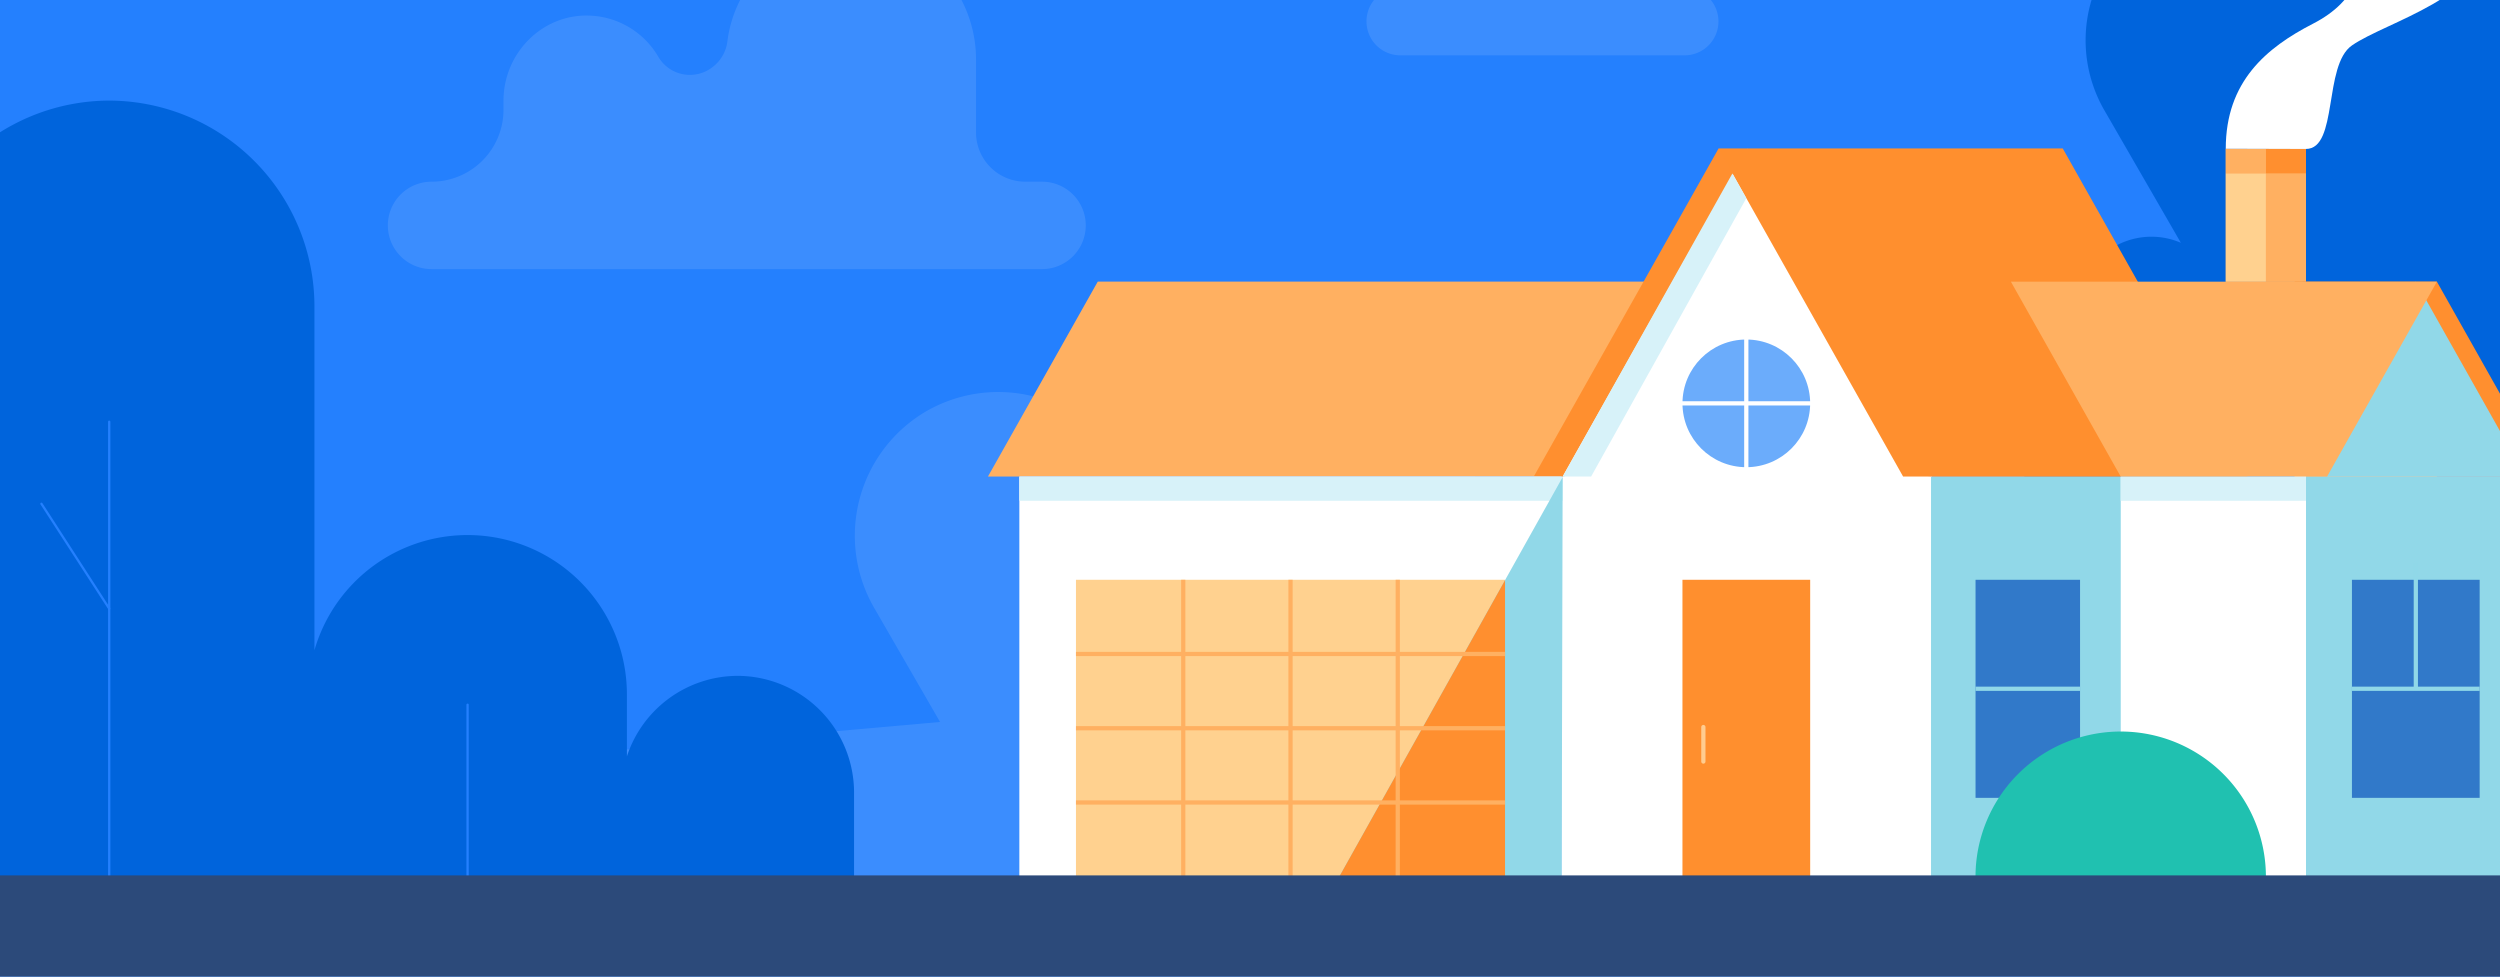 <svg xmlns="http://www.w3.org/2000/svg" xmlns:xlink="http://www.w3.org/1999/xlink" width="1536" height="600" viewBox="0 0 1536 600">
  <rect x="0" y="0" width="1536" height="600" fill="#333333" stroke="none"/>
  <defs>
    <clipPath id="clip-homeowners-101_hero-block-image">
      <rect width="1536" height="600"/>
    </clipPath>
  </defs>
  <g id="homeowners-101_hero-block-image" clip-path="url(#clip-homeowners-101_hero-block-image)">
    <rect width="1536" height="600" fill="#fff"/>
    <g id="hero-homeowners-101" transform="translate(-431.891 -356.564)">
      <rect id="Rectangle_2302" data-name="Rectangle 2302" width="2035.309" height="969.005" transform="translate(0)" fill="#2480fe"/>
      <path id="Path_87349" data-name="Path 87349" d="M696.894,658.75a47.378,47.378,0,0,0-17.286,64.522l13.993,24.24a67.056,67.056,0,0,0-16.961,5.654h367.416c10.12-12.169,13.993-24.89,6.558-37.766l-62.826-45.681c15.7-.608-9.018-13.653-.622-28.268l67.222-116.408a47.253,47.253,0,0,0-81.879-47.194l-1.866,3.378-41.526-71.971a56.155,56.155,0,0,0-76.494-20.495h0a56.155,56.155,0,0,0-20.494,76.494l6.572,11.307A88.607,88.607,0,0,0,722.8,451.5h0A88.578,88.578,0,0,0,690.477,572.15l48.551,84.1a47.194,47.194,0,0,0-42.134,2.5Z" transform="translate(278.358 157.635)" fill="#3b8dfe"/>
      <path id="Path_87350" data-name="Path 87350" d="M.11,667.245v66.2H1964.593V501.82S485.715,651.6.11,667.245Z" transform="translate(0.045 207.457)" fill="#3b8dfe"/>
      <path id="Path_87351" data-name="Path 87351" d="M1031.254,655.848a47.378,47.378,0,0,0-17.286,64.522l13.993,24.24A67.055,67.055,0,0,0,1011,750.264h367.486c10.12-12.169,13.993-24.89,6.558-37.766l-62.826-45.681c15.7-.608-9.017-13.654-.622-28.268l67.222-116.423a47.249,47.249,0,1,0-81.3-48.169l-.551.947-1.937,3.35-41.526-71.928a56.155,56.155,0,0,0-76.494-20.495h0a56.155,56.155,0,0,0-20.494,76.494l6.572,11.307a88.606,88.606,0,0,0-115.9-25.06h0a88.579,88.579,0,0,0-32.324,120.649l48.551,84.1a47.2,47.2,0,0,0-42.162,2.53Z" transform="translate(416.586 156.424)" fill="#3b8dfe"/>
      <path id="Path_87352" data-name="Path 87352" d="M1545.394,227.923a45.909,45.909,0,0,0-36.749,22.784l-1.88,3.251-40.31-69.822a54.516,54.516,0,0,0-74.246-19.9h0a54.515,54.515,0,0,0-19.9,74.246l6.374,11.039a86.02,86.02,0,0,0-112.536-24.325h0a85.978,85.978,0,0,0-31.377,117.1l47.123,81.624a45.766,45.766,0,0,0-57.667,65.017l13.583,23.519a64.465,64.465,0,0,0-20.212,7.463,65.37,65.37,0,0,0-23.858,89.045l55.123,95.419A65.5,65.5,0,0,0,1223.42,754.8a75.253,75.253,0,0,0,5.654,27.915,65.034,65.034,0,0,0,3,5.908l4.99,8.636a75.39,75.39,0,0,0,61.865,32.268h107.292l-23.589-40.848a65.37,65.37,0,0,0,16.791-84.239l-48.975-84.8c.565-.3,1.145-.551,1.7-.876a45.95,45.95,0,0,0,22.7-43.392,86.557,86.557,0,0,0,65.016,20.607,29.381,29.381,0,0,0,3.59,2.487l30.29,17.484a29.682,29.682,0,0,0,40.409-10.827l31.25-54.176Zm-50.458,222.16-10.219-17.7a46.389,46.389,0,0,0,25.583-8.919Z" transform="translate(489.915 81.81)" fill="#0064dc"/>
      <g id="Group_17485" data-name="Group 17485" transform="translate(372.886)">
        <path id="Path_87353" data-name="Path 87353" d="M583.738,826.679V720.984a71.759,71.759,0,0,0-71.547-71.547h0a71.83,71.83,0,0,0-68.013,49.469V660.886A97.907,97.907,0,0,0,252.195,633.72V422.076A126.444,126.444,0,0,0,126.1,296h0A126.444,126.444,0,0,0,0,422.076v404.6Z" transform="translate(0 122.369)" fill="#0064dc"/>
        <path id="Path_87354" data-name="Path 87354" d="M89.427,718.606a.707.707,0,0,1-.707-.707V435.8a.707.707,0,0,1,1.413,0V717.9A.707.707,0,0,1,89.427,718.606Z" transform="translate(36.678 179.87)" fill="#2480fe"/>
        <path id="Path_87355" data-name="Path 87355" d="M101.6,536.576a.707.707,0,0,1-.594-.325L59.369,471.842a.707.707,0,0,1,1.145-.82h0l41.639,64.423a.707.707,0,0,1-.212.975A.691.691,0,0,1,101.6,536.576Z" transform="translate(24.503 194.623)" fill="#2480fe"/>
        <path id="Path_87356" data-name="Path 87356" d="M245.207,664.382a.707.707,0,0,1-.707-.707V558.857a.707.707,0,1,1,1.413,0V663.675a.707.707,0,0,1-.707.707Z" transform="translate(101.079 230.744)" fill="#2480fe"/>
      </g>
      <path id="Path_87357" data-name="Path 87357" d="M980.672,158.769V153.3c0-28.777,23.236-52.9,52.013-52.3a51.01,51.01,0,0,1,43.137,25.357,22.488,22.488,0,0,0,32.735,6.714l.367-.269a23.336,23.336,0,0,0,9.328-16.028,76.691,76.691,0,0,1,78.218-67.038C1238.238,50.884,1271,86.191,1271,127.985V172.79a30.275,30.275,0,0,0,30.275,30.275h10.29a26.855,26.855,0,0,1,26.855,26.855h0a26.855,26.855,0,0,1-26.855,26.855H936.475A26.855,26.855,0,0,1,909.62,229.92h0a26.855,26.855,0,0,1,26.855-26.855h0a44.2,44.2,0,0,0,44.2-44.2Z" transform="translate(-239.437 265.127)" fill="#3b8dfe"/>
      <path id="Path_87358" data-name="Path 87358" d="M891.772,84.949h0c0-27.349-21.2-50.529-48.466-51.929a51.151,51.151,0,0,0-53.709,48.4V84.1h0a24.509,24.509,0,0,1-24.509,24.509H740.834A20.834,20.834,0,0,0,720,129.443h0a20.834,20.834,0,0,0,20.777,20.89H915.432a20.834,20.834,0,0,0,20.819-20.848h0a20.834,20.834,0,0,0-20.834-20.834h0a23.661,23.661,0,0,1-23.646-23.7Z" transform="translate(551.461 240.233)" fill="#3b8dfe"/>
      <rect id="Rectangle_2303" data-name="Rectangle 2303" width="2035.309" height="969.005" transform="translate(0)" fill="none"/>
      <rect id="Rectangle_2304" data-name="Rectangle 2304" width="232.548" height="450.468" transform="translate(1802.761 459.187)" fill="#0064dc"/>
      <path id="Path_87359" data-name="Path 87359" d="M1290.54,316.91v81.681h24.635V316.91Z" transform="translate(533.521 131.014)" fill="#ffb061"/>
      <path id="Path_87360" data-name="Path 87360" d="M1273.09,332.033v66.557h47.279V316.91H1273.09Z" transform="translate(526.307 131.014)" fill="#ffb061"/>
      <rect id="Rectangle_2305" data-name="Rectangle 2305" width="24.636" height="66.572" transform="translate(1824.061 463.047)" fill="#ffb061"/>
      <rect id="Rectangle_2306" data-name="Rectangle 2306" width="24.636" height="48.777" transform="translate(1799.397 529.59)" fill="#ffd18f"/>
      <rect id="Rectangle_2307" data-name="Rectangle 2307" width="24.636" height="66.572" transform="translate(1799.397 463.047)" fill="#ffd18f"/>
      <rect id="Rectangle_2308" data-name="Rectangle 2308" width="24.636" height="15.152" transform="translate(1824.061 447.924)" fill="#ff8f2f"/>
      <rect id="Rectangle_2309" data-name="Rectangle 2309" width="24.636" height="15.152" transform="translate(1799.397 447.924)" fill="#ffb061"/>
      <rect id="Rectangle_2310" data-name="Rectangle 2310" width="87.448" height="120.112" transform="translate(1841.672 529.59)" fill="#ff8f2f"/>
      <path id="Path_87361" data-name="Path 87361" d="M1384.606,374.7,1317.13,494.458h134.924Z" transform="translate(544.514 154.904)" fill="#ff8f2f"/>
      <rect id="Rectangle_2311" data-name="Rectangle 2311" width="592.261" height="245.863" transform="translate(1391.374 649.363)" fill="#fff"/>
      <rect id="Rectangle_2312" data-name="Rectangle 2312" width="116.564" height="245.863" transform="translate(1618.311 649.363)" fill="#91d8e8"/>
      <path id="Path_87362" data-name="Path 87362" d="M1166.689,374.69H802.482v.014L735.02,494.462H869.93v-.028h296.759Z" transform="translate(303.864 154.9)" fill="#ffb061"/>
      <rect id="Rectangle_2313" data-name="Rectangle 2313" width="64.211" height="133.977" transform="translate(1645.661 712.782)" fill="#3179c9"/>
      <path id="Path_87363" data-name="Path 87363" d="M1085.762,316.91h211.616L1183.9,518.349H972.28Z" transform="translate(401.95 131.014)" fill="#ff8f2f"/>
      <rect id="Rectangle_2314" data-name="Rectangle 2314" width="134.924" height="245.863" transform="translate(1848.697 649.363)" fill="#91d8e8"/>
      <path id="Path_87364" data-name="Path 87364" d="M1375.432,374.7,1307.97,494.458h134.938Z" transform="translate(540.727 154.904)" fill="#91d8e8"/>
      <path id="Path_87365" data-name="Path 87365" d="M1098.323,316.91,984.84,518.349l85.709,13.442,141.256-13.442Z" transform="translate(407.142 131.014)" fill="#fff"/>
      <path id="Path_87366" data-name="Path 87366" d="M1264.186,316.91H1052.57l113.454,201.439h211.644Z" transform="translate(435.142 131.014)" fill="#ff8f2e"/>
      <path id="Path_87367" data-name="Path 87367" d="M1319.593,374.7H1179.68l67.476,119.758h126.8L1441.429,374.7Z" transform="translate(487.691 154.904)" fill="#ffb061"/>
      <path id="Path_87368" data-name="Path 87368" d="M1342.725,659.474a89.207,89.207,0,1,0-178.414,0Z" transform="translate(481.336 235.751)" fill="#20c1b0"/>
      <rect id="Rectangle_2315" data-name="Rectangle 2315" width="78.472" height="182.443" transform="translate(1465.592 712.782)" fill="#ff8f2e"/>
      <rect id="Rectangle_2316" data-name="Rectangle 2316" width="78.472" height="133.977" transform="translate(1876.923 712.782)" fill="#3179c9"/>
      <circle id="Ellipse_1112" data-name="Ellipse 1112" cx="39.222" cy="39.222" r="39.222" transform="translate(1465.607 565.166)" fill="#6bacfb"/>
      <rect id="Rectangle_2317" data-name="Rectangle 2317" width="78.472" height="2.601" transform="translate(1876.923 778.435)" fill="#90d8e8"/>
      <rect id="Rectangle_2318" data-name="Rectangle 2318" width="333.169" height="245.863" transform="translate(1058.177 649.363)" fill="#fff"/>
      <rect id="Rectangle_2319" data-name="Rectangle 2319" width="333.805" height="14.869" transform="translate(1058.177 649.363)" fill="#d7f2f9"/>
      <rect id="Rectangle_2320" data-name="Rectangle 2320" width="263.643" height="182.443" transform="translate(1092.961 712.782)" fill="#ffd18f"/>
      <path id="Path_87369" data-name="Path 87369" d="M1024.99,459.67,887.72,705.193h136.662Z" transform="translate(366.992 190.032)" fill="#91d8e8"/>
      <path id="Path_87370" data-name="Path 87370" d="M887.72,686.669H989.6V504.48Z" transform="translate(366.992 208.557)" fill="#ff8f2f"/>
      <rect id="Rectangle_2321" data-name="Rectangle 2321" width="95.363" height="2.601" transform="translate(1460.179 603.088)" fill="#fff"/>
      <rect id="Rectangle_2322" data-name="Rectangle 2322" width="2.601" height="100.578" transform="translate(1503.514 548.629)" fill="#fff"/>
      <path id="Path_87371" data-name="Path 87371" d="M1046.376,591.188a1.286,1.286,0,0,1-1.286-1.286h0V568.7a1.3,1.3,0,0,1,2.6,0h0v21.2a1.286,1.286,0,0,1-1.286,1.286h0Z" transform="translate(432.05 234.568)" fill="#ffcc8f"/>
      <rect id="Rectangle_2323" data-name="Rectangle 2323" width="2.601" height="77.596" transform="translate(1914.873 702.182)" fill="#90d8e8"/>
      <rect id="Rectangle_2324" data-name="Rectangle 2324" width="263.643" height="2.601" transform="translate(1092.961 848.314)" fill="#ffb061"/>
      <rect id="Rectangle_2325" data-name="Rectangle 2325" width="263.643" height="2.601" transform="translate(1092.961 802.689)" fill="#ffb061"/>
      <rect id="Rectangle_2326" data-name="Rectangle 2326" width="263.643" height="2.601" transform="translate(1092.961 757.064)" fill="#ffb061"/>
      <rect id="Rectangle_2327" data-name="Rectangle 2327" width="2.601" height="182.443" transform="translate(1157.582 712.782)" fill="#ffb061"/>
      <rect id="Rectangle_2328" data-name="Rectangle 2328" width="2.601" height="182.443" transform="translate(1223.489 712.782)" fill="#ffb061"/>
      <rect id="Rectangle_2329" data-name="Rectangle 2329" width="2.601" height="182.443" transform="translate(1289.369 712.782)" fill="#ffb061"/>
      <rect id="Rectangle_2330" data-name="Rectangle 2330" width="113.836" height="14.869" transform="translate(1734.847 649.363)" fill="#d7f2f9"/>
      <path id="Path_87372" data-name="Path 87372" d="M984.84,513.9h17.484l95.363-171.008-8.551-15.222Z" transform="translate(407.142 135.462)" fill="#d7f2f9"/>
      <rect id="Rectangle_2331" data-name="Rectangle 2331" width="64.211" height="2.601" transform="translate(1645.661 778.435)" fill="#90d8e8"/>
      <path id="Path_87373" data-name="Path 87373" d="M1273.09,365.395c0-41.229,24.9-62.034,53.526-76.762s30.247-34.275,39.01-61.568c11.7-36.409,67.929-39.01,67.929,6.954,0,37.992-61.922,53.3-82.939,67.928-17.639,12.2-8.381,63.6-28.268,63.6Z" transform="translate(526.307 82.529)" fill="#fff"/>
      <rect id="Rectangle_2332" data-name="Rectangle 2332" width="2035.309" height="81.144" transform="translate(0 894.419)" fill="#2c4a7a"/>
    </g>
  </g>
</svg>